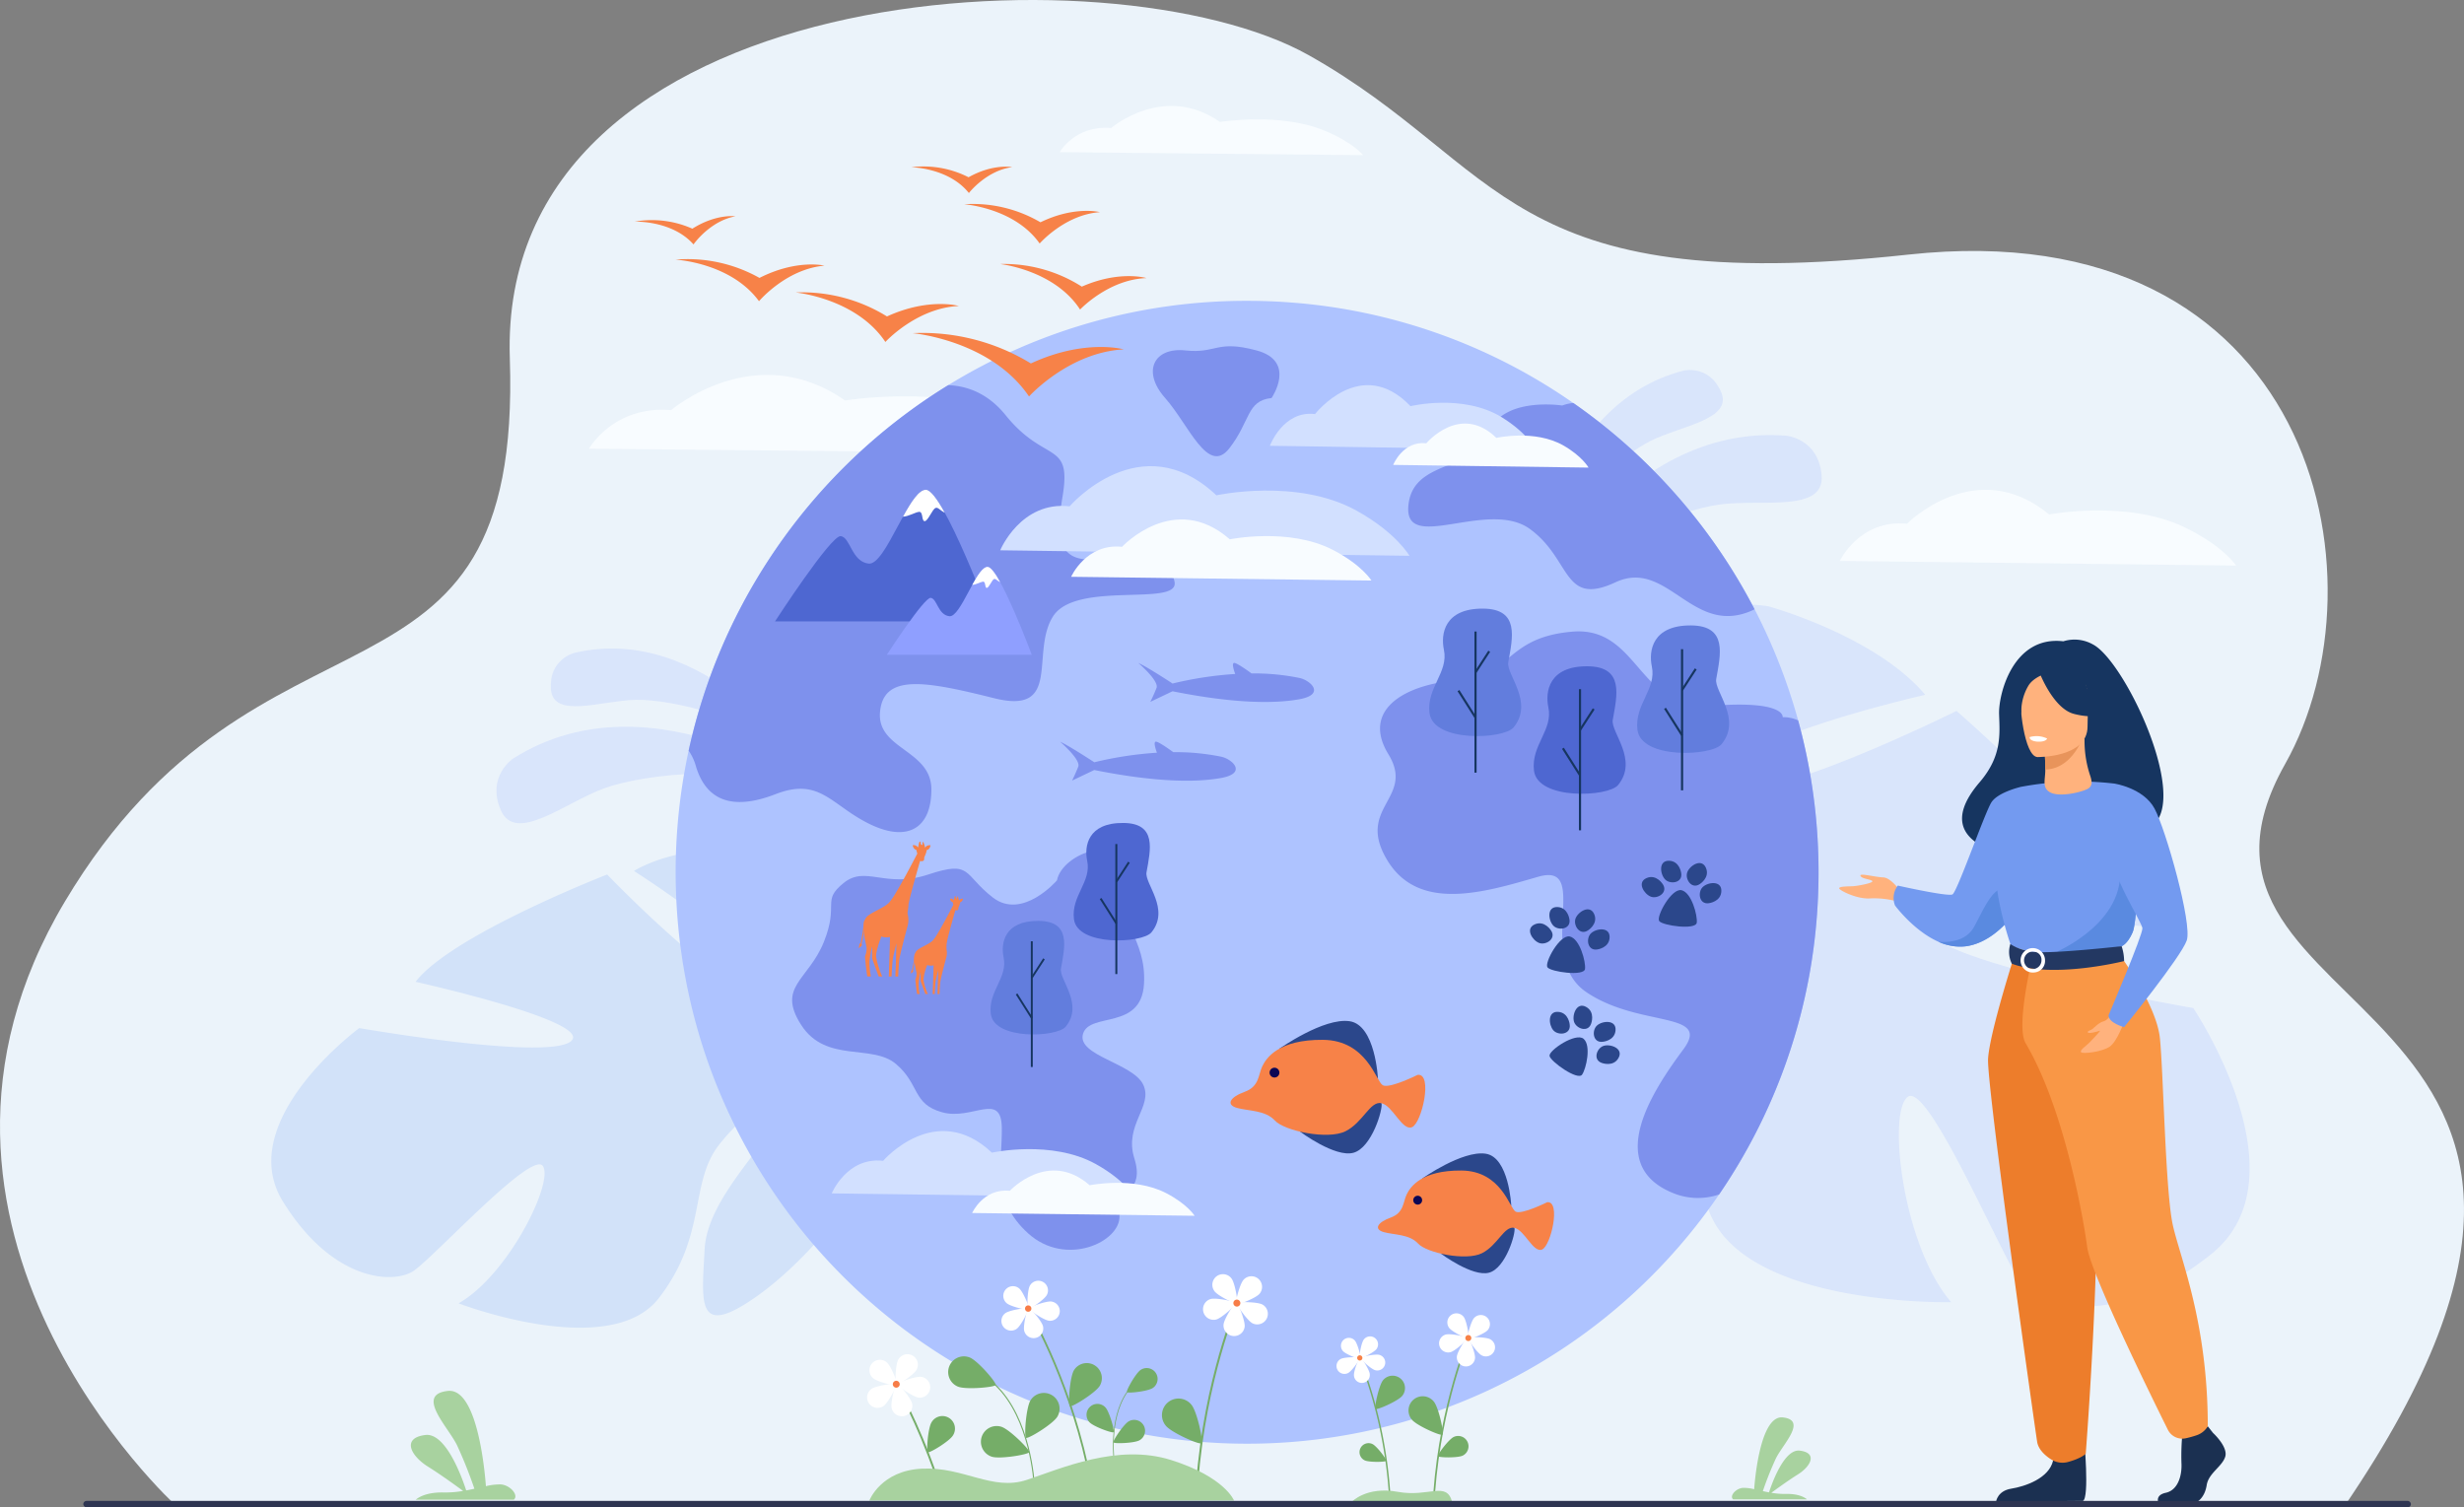 <svg xmlns="http://www.w3.org/2000/svg" width="764.737" height="467.806" viewBox="0 0 764.737 467.806">
  <rect x="0" y="0" width="764.737" height="467.806" fill="#808080" stroke="none"/>
  <g id="Grupo_31070" data-name="Grupo 31070" transform="translate(-189.991 -181.313)">
    <path id="Trazado_64990" data-name="Trazado 64990" d="M244.819,648.806s-95.256-86.258-34.655-187.743,141.993-50.449,138.055-168.569S535.4,164.226,596.241,198.476s60.471,75.5,186.061,61.852S931.884,360.451,899.211,418.435c-46.358,82.269,128.664,68.7,18.38,230.371Z" transform="translate(0 0)" fill="#ebf3fa"/>
    <path id="Trazado_64991" data-name="Trazado 64991" d="M588.157,1080.364s43.094,27.384,37.5,35.088-45.819-33.976-45.819-33.976-48.242,18.729-59.452,33.3c0,0,55.541,12.353,48.226,18.443s-65.707-4.079-65.707-4.079-39.135,28.866-23.686,53.829,34.263,25.59,40.4,21.627,36.757-37.558,40.261-32.663-10.571,33.764-26.147,42.635c0,0,46.96,18.068,62.175-1.65s9.25-35.808,18.874-47.822,20.3-17.381,18.079-8.954-22,25.5-22.774,41.748-2.888,28.017,16.289,14.432,45.254-45.776,37.969-63.91l-.911-2.268a9.345,9.345,0,0,1,.911,2.268c4.711-1.409,17.69,2.012,27.329,4.978,1.556.594,3.8,1.325,6.924,2.224h0c1.367.457,2.478.839,3.25,1.108,20.372,7.947,43.04,35.043,43.04,35.043l4.325-2.689c-18.359-32.1-52.62-37.977-52.62-37.977-25.281-6.677-39.534-20.821-39.534-20.821s12.143-49.269-26.543-57.17C630.515,1073.108,604.135,1071.062,588.157,1080.364Z" transform="translate(-201.417 -628.75)" fill="#d2e2f9"/>
    <path id="Trazado_64992" data-name="Trazado 64992" d="M1305.623,307.2s4.708-8.43,15.967-7.494c0,0,16.346-14.051,33.776-1.873,0,0,18.529-3.017,32.25,2.613,9.149,3.754,12.171,7.691,12.171,7.691Z" transform="translate(-786.733 -78.667)" fill="#f8fcff"/>
    <path id="Trazado_64993" data-name="Trazado 64993" d="M810.062,598.895s7.521-13.467,25.507-11.97c0,0,26.111-22.445,53.956-2.993,0,0,29.6-4.82,51.518,4.173,14.615,6,19.442,12.286,19.442,12.286Z" transform="translate(-437.268 -278.329)" fill="#f8fcff"/>
    <path id="Trazado_64994" data-name="Trazado 64994" d="M2126.854,719.029s6.15-12.981,20.857-11.539c0,0,21.351-21.636,44.119-2.885,0,0,24.2-4.646,42.126,4.023,11.951,5.78,15.9,11.843,15.9,11.843Z" transform="translate(-1365.857 -363.628)" fill="#f8fcff"/>
    <g id="Grupo_31030" data-name="Grupo 31030" transform="translate(664.156 296.152)">
      <path id="Trazado_64995" data-name="Trazado 64995" d="M1798.367,695s28.746-59.6,80.328-55.447c0,0,10,.958,10.874,12.4s-18.509,7.235-31.432,8.9S1813.268,674.634,1798.367,695Z" transform="translate(-1798.367 -619.152)" fill="#aec3ff" opacity="0.3"/>
      <path id="Trazado_64996" data-name="Trazado 64996" d="M1803.34,634.676s6.318-53.24,46.933-63.648c0,0,7.916-1.9,11.6,6.634s-12.274,10.421-21.735,15.1S1809.389,615.145,1803.34,634.676Z" transform="translate(-1801.874 -570.847)" fill="#aec3ff" opacity="0.3"/>
    </g>
    <g id="Grupo_31031" data-name="Grupo 31031" transform="translate(344.078 382.586)">
      <path id="Trazado_64997" data-name="Trazado 64997" d="M814.765,968.007s-53.156-39.413-96.9-11.756c0,0-8.411,5.5-3.865,16.032s19.751-2.2,31.967-6.728S792.105,956.9,814.765,968.007Z" transform="translate(-712.657 -922.124)" fill="#aec3ff" opacity="0.3"/>
      <path id="Trazado_64998" data-name="Trazado 64998" d="M848.2,899.956s-30.34-44.2-71.138-34.54c0,0-7.893,2-7.186,11.265s15.711,3.522,26.265,3.269S833.761,885.476,848.2,899.956Z" transform="translate(-752.972 -864.035)" fill="#aec3ff" opacity="0.3"/>
    </g>
    <path id="Trazado_64999" data-name="Trazado 64999" d="M1873.757,1019.32c29.853-23.842-5.5-76.417-5.5-76.417s-76.032-13.141-82.337-23.82,67.186-1.467,67.186-1.467c-7.371-22.792-58.326-66.927-58.326-66.927s-67.54,33.477-71.026,21.576,61.317-26.587,61.317-26.587c-15.523-18.419-48.758-27.482-48.758-27.482-50.883-7.279-57.536,58.481-57.536,58.481s-23.657,11.1-57.569,8.2h0a88.856,88.856,0,0,0-16.626-.8l2.5,5.772c1.75-.2,3.47-.327,5.154-.374a.035.035,0,0,1,.03,0h.073c1.062.009,2.576.028,4.428.066h.007s.005,0,.009,0c4.212.268,7.275.355,9.441.311l.019,0c13.113.591,30.514,2.088,35.673,5.882a12.152,12.152,0,0,1,2.108-2.382l-2.108,2.382c-16.861,19.047,1.034,69.972,18.606,95.048s20.123,9.718,26.28-10.557-10.622-49.886-9.667-61.2,11.7-.044,18.249,18.915-7.8,36.077,2.231,66.938,75.5,29.3,75.5,29.3c-15.217-17.714-19.851-59.3-13.415-63.766s29.291,50.175,35.078,57.726S1843.9,1043.163,1873.757,1019.32Z" transform="translate(-997.553 -448.726)" fill="#aec3ff" opacity="0.3"/>
    <path id="Trazado_65000" data-name="Trazado 65000" d="M1256.008,675.354a178.585,178.585,0,0,1-2.866,31.945,177.406,177.406,0,0,1-336.7,39.854,174.383,174.383,0,0,1-9.032-25.5,178.61,178.61,0,0,1-2.088-84.035c.026-.141.062-.274.088-.416a177.835,177.835,0,0,1,69.226-105.506q5.468-3.968,11.253-7.52A176.4,176.4,0,0,1,1078.657,498q6.768,0,13.4.5a176.155,176.155,0,0,1,87.839,31.22h.009a178.028,178.028,0,0,1,48.648,50.8q4.074,6.436,7.608,13.226a176.554,176.554,0,0,1,19.843,81.611Z" transform="translate(-501.606 -223.321)" fill="#aec3ff"/>
    <g id="Grupo_31032" data-name="Grupo 31032" transform="translate(403.717 288.777)">
      <path id="Trazado_65001" data-name="Trazado 65001" d="M1028.031,658.58c-7.077,11.209,2.955,30.672-18.277,25.364s-34.21-7.67-35.387,4.123,15.924,11.8,15.924,24.187-7.67,16.482-19.463,10.6-15.19-14.438-28.9-9.13-21.674,1.769-24.771-8.847a15.536,15.536,0,0,0-2.2-4.644c.026-.142.062-.274.088-.416a177.833,177.833,0,0,1,69.226-105.506q5.467-3.968,11.253-7.52c5.529.2,12.138,2.3,17.773,9.271,12.385,15.34,20.639,7.67,17.694,25.363s1.769,20.056,11.793,19.463,21.825-.593,23,7.077S1035.108,647.371,1028.031,658.58Z" transform="translate(-914.952 -574.715)" fill="#7e91ed"/>
      <path id="Trazado_65002" data-name="Trazado 65002" d="M1106.134,1085.653s-10.7,12.443-19.927,5.3-6.434-11.621-19.945-7.142-19.449-2.948-26.375,2.682-1.3,6.334-6.1,18.266-14.685,13.847-7.035,25.76,21.879,5.783,29.374,12.083,5.051,12.469,14.407,15.034,18.3-6.549,18.481,4.753-3.427,22.337,8.206,32.846,28.626,2.683,28.321-5.431,7.894-7.435,4.607-17.872,5.89-16.063,2.79-22.811-20.773-9.055-18.714-15.852,18.046-1.034,18.919-15.405-8.836-19.488-7.4-33.511S1107.77,1077.04,1106.134,1085.653Z" transform="translate(-991.816 -919.885)" fill="#7e91ed"/>
      <path id="Trazado_65003" data-name="Trazado 65003" d="M1777.133,920.773a178.584,178.584,0,0,1-2.866,31.945,176.387,176.387,0,0,1-27.991,68.04,20.245,20.245,0,0,1-14.181-.381c-22.117-8.847-5.75-32.733,3.1-44.676s-13.713-6.635-30.079-17.694,1.769-40.7-15.04-35.829-37.156,11.059-46.888-5.308,8.847-19.02.443-32.733,4.866-21.674,21.675-23,14.6-13.27,35.387-15.04,20.348,24.771,43.349,23S1766,872.638,1766,872.638a10.718,10.718,0,0,1,4.8,1.009A177.668,177.668,0,0,1,1777.133,920.773Z" transform="translate(-1426.449 -757.517)" fill="#7e91ed"/>
      <path id="Trazado_65004" data-name="Trazado 65004" d="M1780.008,669.618c-19.127,9.307-26.806-16-43.155-8.4-16.481,7.67-13.6-7.077-26.566-16.517s-38.926,7.67-37.749-7.078,20.639-10.616,24.771-22.409,23-8.847,23-8.847a12.766,12.766,0,0,1,3.432-.779s0-.009.009,0a178.03,178.03,0,0,1,48.648,50.8Q1776.474,662.828,1780.008,669.618Z" transform="translate(-1449.167 -587.973)" fill="#7e91ed"/>
      <path id="Trazado_65005" data-name="Trazado 65005" d="M1440.508,561.9s7.906-11.408-4.651-14.773-12.325,1.04-22.093,0-13.6,6.518-6.279,14.773,13.255,24.1,19.883,15.654S1432.718,562.71,1440.508,561.9Z" transform="translate(-1259.591 -545.833)" fill="#7e91ed"/>
    </g>
    <g id="Grupo_31033" data-name="Grupo 31033" transform="translate(472.59 459.424)">
      <path id="Trazado_65006" data-name="Trazado 65006" d="M1150.679,1187.344a26.659,26.659,0,0,1-.807,4.855h.255a19.21,19.21,0,0,0,.664-3.866C1150.772,1187.391,1150.679,1187.344,1150.679,1187.344Z" transform="translate(-1149.489 -1168.867)" fill="#f78248"/>
      <path id="Trazado_65007" data-name="Trazado 65007" d="M1148.572,1203.527a1,1,0,0,0,.2-.664c-.013-.422.447-.549.588-.179S1148.827,1203.476,1148.572,1203.527Z" transform="translate(-1148.572 -1179.531)" fill="#f78248"/>
      <path id="Trazado_65008" data-name="Trazado 65008" d="M1167.6,1125.485c-1.039-.051-1.209.613-1.209.613h0s-.285-1.294-.515-1.333.051.669-.192.666-.319-.245-.319-.564-.256-.216-.345.051a8.479,8.479,0,0,0-.184.935,1.518,1.518,0,0,0-.09.124,1.136,1.136,0,0,0-1.157-.493,1.305,1.305,0,0,0,.889,1.133.726.726,0,0,0-.012.23,3.62,3.62,0,0,0,.153.526h0l-.172.335-.289.557-.078.148c-.2.386-.438.837-.7,1.329-.027.051-.054.1-.081.153-.146.275-.3.563-.457.859-.133.248-.269.5-.408.758l-.163.3h0q-.221.406-.447.818-.188.342-.377.684l-.034.062c-.274.493-.548.979-.816,1.447l-.084.147c-.265.46-.523.9-.769,1.3a14.128,14.128,0,0,1-1.512,2.187c-1.465,1.465-4.905,2.384-5.348,3.713h0a1.722,1.722,0,0,0-.369.969s0,.008,0,.025c-.011.088-.019.179-.025.273a.044.044,0,0,1,0,.008,9.423,9.423,0,0,0,.076,1.639h0c.18,1.518.585,3.1.627,3.523a4.94,4.94,0,0,1-.362,1.941,45.373,45.373,0,0,0,.531,4.523h.8a16.686,16.686,0,0,1-.323-3.33,22.479,22.479,0,0,1,.612-3.493h0c0,.823,0,1.535-.007,1.663-.025.332,0,.919,0,1.073,0,.118,1.018,2.849,1.483,4.088h.787a18.47,18.47,0,0,1-1.375-4.421,15.585,15.585,0,0,1,1.169-4.594h0a2.816,2.816,0,0,0,.88.188q.125.008.253.008a5.132,5.132,0,0,0,.843-.076h0l-.009.275-.275,8.62h.625c.041-.974.135-2.889.283-3.927.083-.575.43-2.013.816-3.524l-.239,7.451h.625c.041-.974.135-2.889.283-3.927.173-1.2,1.382-5.766,1.759-7.175l.02-.073.066-.246.016-.058.011-.04h0a4.36,4.36,0,0,0,.13-.762,4.964,4.964,0,0,0-.1-1.575,9.387,9.387,0,0,1,.136-2.249,2.964,2.964,0,0,1,.057-.4c.07-.365.2-.914.367-1.575.083-.328.175-.685.274-1.06.066-.25.135-.509.207-.773.091-.339.186-.688.283-1.041.127-.464.257-.933.386-1.4.052-.185.1-.368.154-.549l.141-.5h0c.012-.04.023-.081.034-.121.105-.373.207-.733.3-1.073h0c.024-.084.047-.167.071-.249h0c.082-.288.159-.559.23-.807.023-.079.044-.156.066-.23l.048-.166a.8.8,0,0,0,.512.045c.562-.085.375-.7.426-.834s.637-1.358.494-1.618h0A1.3,1.3,0,0,0,1167.6,1125.485Z" transform="translate(-1151.327 -1124.67)" fill="#f78248"/>
    </g>
    <g id="Grupo_31034" data-name="Grupo 31034" transform="translate(456.389 442.503)">
      <path id="Trazado_65009" data-name="Trazado 65009" d="M1096.519,1153.568a36.722,36.722,0,0,1-1.111,6.686h.352a26.435,26.435,0,0,0,.915-5.323C1096.647,1153.633,1096.519,1153.568,1096.519,1153.568Z" transform="translate(-1094.88 -1128.128)" fill="#f78248"/>
      <path id="Trazado_65010" data-name="Trazado 65010" d="M1093.618,1175.852a1.375,1.375,0,0,0,.281-.914c-.018-.581.616-.756.809-.246S1093.97,1175.781,1093.618,1175.852Z" transform="translate(-1093.618 -1142.812)" fill="#f78248"/>
      <path id="Trazado_65011" data-name="Trazado 65011" d="M1119.82,1068.4c-1.431-.07-1.665.844-1.665.844h0s-.393-1.782-.709-1.835.07.92-.264.917-.44-.337-.44-.777-.352-.3-.475.07a11.654,11.654,0,0,0-.254,1.287,2.036,2.036,0,0,0-.124.171,1.561,1.561,0,0,0-1.592-.679,1.8,1.8,0,0,0,1.224,1.559,1.007,1.007,0,0,0-.016.317,5.022,5.022,0,0,0,.21.725h0c-.067.13-.146.285-.238.461l-.4.766c-.035.067-.07.134-.107.2-.277.532-.6,1.153-.962,1.83l-.112.211c-.2.379-.411.775-.629,1.182q-.275.512-.562,1.044c-.074.138-.149.277-.224.417h0q-.3.56-.615,1.127-.259.471-.519.941l-.047.085c-.377.678-.754,1.349-1.124,1.992l-.116.2c-.365.633-.72,1.238-1.058,1.794a19.452,19.452,0,0,1-2.083,3.011c-2.016,2.016-6.754,3.283-7.363,5.112h0a2.369,2.369,0,0,0-.507,1.334s0,.012,0,.035c-.015.122-.026.246-.035.376a.031.031,0,0,1,0,.011,13.065,13.065,0,0,0,.1,2.256h0c.248,2.09.805,4.27.863,4.851a6.8,6.8,0,0,1-.5,2.673,62.444,62.444,0,0,0,.731,6.227h1.1a23,23,0,0,1-.445-4.586,30.808,30.808,0,0,1,.843-4.809v0c0,1.134,0,2.113-.01,2.291-.035.458,0,1.266,0,1.477,0,.163,1.4,3.922,2.042,5.63h1.083a25.413,25.413,0,0,1-1.893-6.087c-.094-1.452.913-4.449,1.61-6.326h0a3.882,3.882,0,0,0,1.211.259c.115.007.231.01.348.01a7.1,7.1,0,0,0,1.16-.1h0l-.012.378-.38,11.869h.861c.056-1.342.186-3.978.39-5.407.114-.792.592-2.771,1.123-4.853l-.329,10.26h.861c.056-1.342.186-3.978.39-5.407.238-1.658,1.9-7.939,2.422-9.879l.027-.1c.038-.142.069-.259.091-.339l.022-.081.015-.055h0a6.007,6.007,0,0,0,.179-1.05,6.857,6.857,0,0,0-.14-2.169c-.235-.844.141-1.642.187-3.1a4.108,4.108,0,0,1,.078-.545c.1-.5.275-1.259.506-2.169.114-.452.241-.943.377-1.459.091-.344.187-.7.284-1.065.126-.467.257-.948.39-1.433.175-.639.354-1.285.532-1.923q.107-.381.212-.756l.2-.692h0l.047-.167c.145-.514.286-1.01.419-1.477h0c.033-.116.065-.231.1-.343h0c.112-.4.219-.769.317-1.111.031-.109.061-.214.091-.316l.066-.229a1.1,1.1,0,0,0,.7.063c.774-.117.516-.962.586-1.149s.876-1.871.68-2.228h0C1119.7,1069.734,1119.82,1068.4,1119.82,1068.4Z" transform="translate(-1097.412 -1067.275)" fill="#f78248"/>
    </g>
    <path id="Trazado_65012" data-name="Trazado 65012" d="M1073.279,737.758s-15.153-40.688-20.511-40.848-12.5,23.577-17.815,22.918-5.63-8.172-8.642-8.529-20.387,26.455-20.387,26.455l67.355,0Z" transform="translate(-575.388 -363.593)" fill="#4e67d1"/>
    <path id="Trazado_65013" data-name="Trazado 65013" d="M1145.531,703.756c1.419-.172.736,2.879,1.787,2.884s2.367-3.753,3.395-4.1c.786-.269,1.2.64,2.848,1.478-2.323-4.2-4.422-7.074-5.838-7.116-2.17-.065-4.631,3.791-7.146,8.357,1.9-.134,3.75-1.353,4.954-1.5Z" transform="translate(-670.344 -363.584)" fill="#fff"/>
    <path id="Trazado_65014" data-name="Trazado 65014" d="M1168.611,805.4s-10.121-27.176-13.7-27.282-8.346,15.747-11.9,15.307-3.76-5.458-5.772-5.7-13.616,17.669-13.616,17.669l44.986,0Z" transform="translate(-658.389 -420.861)" fill="#8f9fff"/>
    <path id="Trazado_65015" data-name="Trazado 65015" d="M1216.868,782.691c.948-.115.491,1.923,1.194,1.926s1.581-2.507,2.267-2.741c.525-.18.8.427,1.9.987-1.551-2.807-2.953-4.724-3.9-4.753-1.449-.043-3.093,2.532-4.773,5.582,1.268-.09,2.505-.9,3.309-1Z" transform="translate(-721.81 -420.855)" fill="#fff"/>
    <path id="Trazado_65016" data-name="Trazado 65016" d="M1388.358,879.2c2.892,1.306,10.629,6.393,10.629,6.393a112.989,112.989,0,0,1,19.442-2.964c-.423-1.158-1.147-3.43-.308-3.43.8,0,3.746,2.065,5.387,3.261a70.624,70.624,0,0,1,14.88,1.407c3.39.717,8.23,5.126-.106,6.615-7.313,1.307-19.568,1.472-39.3-2.487h0l-6.894,3.284s1.085-2.157,1.925-4.333S1388.358,879.2,1388.358,879.2Z" transform="translate(-845.076 -492.14)" fill="#7e91ed"/>
    <path id="Trazado_65017" data-name="Trazado 65017" d="M1305.944,962.1c2.892,1.305,10.629,6.393,10.629,6.393a113.047,113.047,0,0,1,19.442-2.964c-.423-1.157-1.146-3.429-.308-3.429.8,0,3.747,2.065,5.387,3.261a70.62,70.62,0,0,1,14.88,1.407c3.391.717,8.23,5.126-.105,6.616-7.314,1.307-19.568,1.472-39.295-2.487h0l-6.894,3.284s1.085-2.157,1.925-4.333S1305.944,962.1,1305.944,962.1Z" transform="translate(-786.959 -550.603)" fill="#7e91ed"/>
    <path id="Trazado_65018" data-name="Trazado 65018" d="M1829.134,899.37c1.34-7.565,3.607-16.549-7.814-16.634-12.057-.09-13.187,7.937-12.169,12.727,1.507,7.085-5.416,11.777-4.466,19.648,1.117,9.244,23.079,8.215,26.124,4.465C1837.172,911.741,1828.457,903.191,1829.134,899.37Z" transform="translate(-1138.603 -494.636)" fill="#4e67d1"/>
    <g id="Grupo_31035" data-name="Grupo 31035" transform="translate(680.032 395.203)">
      <rect id="Rectángulo_6218" data-name="Rectángulo 6218" width="0.67" height="43.804" fill="#163560"/>
    </g>
    <g id="Grupo_31036" data-name="Grupo 31036" transform="translate(674.786 413.375)">
      <rect id="Rectángulo_6219" data-name="Rectángulo 6219" width="0.67" height="9.908" transform="matrix(0.845, -0.535, 0.535, 0.845, 0, 0.358)" fill="#163560"/>
    </g>
    <g id="Grupo_31037" data-name="Grupo 31037" transform="translate(680.086 401.147)">
      <rect id="Rectángulo_6220" data-name="Rectángulo 6220" width="7.81" height="0.67" transform="translate(0 6.554) rotate(-57.056)" fill="#163560"/>
    </g>
    <path id="Trazado_65019" data-name="Trazado 65019" d="M1342.906,1063c1.234-6.97,3.323-15.247-7.2-15.325-11.108-.083-12.15,7.312-11.211,11.725,1.389,6.527-4.99,10.85-4.114,18.1,1.028,8.517,21.262,7.569,24.068,4.115C1350.311,1074.4,1342.282,1066.522,1342.906,1063Z" transform="translate(-797.081 -610.95)" fill="#4e67d1"/>
    <g id="Grupo_31038" data-name="Grupo 31038" transform="translate(536.152 443.27)">
      <rect id="Rectángulo_6221" data-name="Rectángulo 6221" width="0.617" height="40.357" transform="translate(0)" fill="#163560"/>
    </g>
    <g id="Grupo_31039" data-name="Grupo 31039" transform="translate(531.319 460.012)">
      <rect id="Rectángulo_6222" data-name="Rectángulo 6222" width="0.617" height="9.128" transform="matrix(0.845, -0.535, 0.535, 0.845, 0, 0.33)" fill="#163560"/>
    </g>
    <g id="Grupo_31040" data-name="Grupo 31040" transform="translate(536.201 448.747)">
      <rect id="Rectángulo_6223" data-name="Rectángulo 6223" width="7.196" height="0.617" transform="translate(0 6.038) rotate(-57.052)" fill="#163560"/>
    </g>
    <path id="Trazado_65020" data-name="Trazado 65020" d="M1254.644,1165.6c1.193-6.739,3.213-14.741-6.961-14.817-10.74-.08-11.747,7.07-10.839,11.336,1.343,6.311-4.824,10.49-3.978,17.5.994,8.234,20.557,7.318,23.269,3.978C1261.8,1176.621,1254.041,1169,1254.644,1165.6Z" transform="translate(-735.369 -683.661)" fill="#627ddd"/>
    <g id="Grupo_31041" data-name="Grupo 31041" transform="translate(509.923 473.45)">
      <rect id="Rectángulo_6224" data-name="Rectángulo 6224" width="0.597" height="39.018" fill="#163560"/>
    </g>
    <g id="Grupo_31042" data-name="Grupo 31042" transform="translate(505.251 489.636)">
      <rect id="Rectángulo_6225" data-name="Rectángulo 6225" width="0.596" height="8.826" transform="translate(0 0.319) rotate(-32.324)" fill="#163560"/>
    </g>
    <g id="Grupo_31043" data-name="Grupo 31043" transform="translate(509.971 478.745)">
      <rect id="Rectángulo_6226" data-name="Rectángulo 6226" width="6.957" height="0.597" transform="translate(0 5.838) rotate(-57.054)" fill="#163560"/>
    </g>
    <path id="Trazado_65021" data-name="Trazado 65021" d="M1938.054,856.358c1.34-7.566,3.607-16.549-7.815-16.634-12.057-.09-13.187,7.937-12.168,12.727,1.507,7.085-5.416,11.777-4.466,19.648,1.117,9.244,23.079,8.215,26.124,4.466C1946.092,868.729,1937.377,860.179,1938.054,856.358Z" transform="translate(-1215.412 -464.304)" fill="#627ddd"/>
    <g id="Grupo_31044" data-name="Grupo 31044" transform="translate(711.709 382.797)">
      <rect id="Rectángulo_6227" data-name="Rectángulo 6227" width="0.67" height="43.804" fill="#163560"/>
    </g>
    <g id="Grupo_31045" data-name="Grupo 31045" transform="translate(706.463 400.968)">
      <rect id="Rectángulo_6228" data-name="Rectángulo 6228" width="0.67" height="9.908" transform="matrix(0.845, -0.535, 0.535, 0.845, 0, 0.358)" fill="#163560"/>
    </g>
    <g id="Grupo_31046" data-name="Grupo 31046" transform="translate(711.763 388.741)">
      <rect id="Rectángulo_6229" data-name="Rectángulo 6229" width="7.81" height="0.67" transform="translate(0 6.554) rotate(-57.054)" fill="#163560"/>
    </g>
    <path id="Trazado_65022" data-name="Trazado 65022" d="M1719.148,838.675c1.34-7.565,3.607-16.549-7.815-16.634-12.057-.09-13.187,7.937-12.169,12.727,1.507,7.085-5.416,11.777-4.465,19.649,1.116,9.244,23.078,8.215,26.123,4.465C1727.185,851.046,1718.471,842.5,1719.148,838.675Z" transform="translate(-1061.042 -451.835)" fill="#627ddd"/>
    <g id="Grupo_31047" data-name="Grupo 31047" transform="translate(647.607 377.31)">
      <rect id="Rectángulo_6230" data-name="Rectángulo 6230" width="0.67" height="43.804" fill="#163560"/>
    </g>
    <g id="Grupo_31048" data-name="Grupo 31048" transform="translate(642.361 395.481)">
      <rect id="Rectángulo_6231" data-name="Rectángulo 6231" width="0.67" height="9.908" transform="matrix(0.845, -0.535, 0.535, 0.845, 0, 0.358)" fill="#163560"/>
    </g>
    <g id="Grupo_31049" data-name="Grupo 31049" transform="translate(647.661 383.254)">
      <rect id="Rectángulo_6232" data-name="Rectángulo 6232" width="7.81" height="0.67" transform="matrix(0.544, -0.839, 0.839, 0.544, 0, 6.554)" fill="#163560"/>
    </g>
    <g id="Grupo_31050" data-name="Grupo 31050" transform="translate(670.904 493.447)">
      <path id="Trazado_65023" data-name="Trazado 65023" d="M1831.37,1284.953c1.266-1.844,2.886-8.991.479-11.1s-10.834,3.553-10.589,5.273S1830.02,1286.918,1831.37,1284.953Z" transform="translate(-1821.255 -1263.564)" fill="#2b478b"/>
      <path id="Trazado_65024" data-name="Trazado 65024" d="M1827.792,1250.563s-.266-3.8-3.6-4.032-2.965,4.074-1.47,5.745S1828.128,1253.625,1827.792,1250.563Z" transform="translate(-1821.513 -1244.622)" fill="#2b478b"/>
      <path id="Trazado_65025" data-name="Trazado 65025" d="M1852.009,1245.623s1.359-3.556-1.566-5.174-4.407,2.445-3.754,4.59S1851.023,1248.543,1852.009,1245.623Z" transform="translate(-1839.083 -1240.078)" fill="#2b478b"/>
      <path id="Trazado_65026" data-name="Trazado 65026" d="M1870.59,1263.321s3.8-.25,4.047-3.583-4.061-2.983-5.738-1.494S1867.525,1263.644,1870.59,1263.321Z" transform="translate(-1854.139 -1252.121)" fill="#2b478b"/>
    </g>
    <path id="Trazado_65027" data-name="Trazado 65027" d="M1872.38,1287.254s3.558,1.354,5.172-1.574-2.451-4.4-4.6-3.748S1869.459,1286.272,1872.38,1287.254Z" transform="translate(-1185.221 -776.037)" fill="#2b478b"/>
    <g id="Grupo_31051" data-name="Grupo 31051" transform="translate(664.848 462.819)">
      <path id="Trazado_65028" data-name="Trazado 65028" d="M1830.42,1177.17c.271-2.22-1.593-9.308-4.7-10.07s-7.967,8.156-6.955,9.568S1830.131,1179.536,1830.42,1177.17Z" transform="translate(-1813.344 -1157.953)" fill="#2b478b"/>
      <path id="Trazado_65029" data-name="Trazado 65029" d="M1807.252,1155.562s-1.99-3.245-5.056-1.912-.748,4.984,1.351,5.774S1808.966,1158.123,1807.252,1155.562Z" transform="translate(-1800.715 -1148.274)" fill="#2b478b"/>
      <path id="Trazado_65030" data-name="Trazado 65030" d="M1827.354,1140.052s-.437-3.781-3.78-3.865-2.778,4.2-1.208,5.805S1827.829,1143.1,1827.354,1140.052Z" transform="translate(-1815.105 -1136.186)" fill="#2b478b"/>
      <path id="Trazado_65031" data-name="Trazado 65031" d="M1852.116,1145.149s3.254-1.976,1.934-5.048-4.98-.769-5.78,1.326S1849.548,1146.852,1852.116,1145.149Z" transform="translate(-1834.128 -1137.896)" fill="#2b478b"/>
    </g>
    <path id="Trazado_65032" data-name="Trazado 65032" d="M1864.649,1165.939s3.781-.443,3.86-3.785-4.208-2.773-5.807-1.2S1861.605,1166.418,1864.649,1165.939Z" transform="translate(-1178.952 -689.951)" fill="#2b478b"/>
    <g id="Grupo_31052" data-name="Grupo 31052" transform="translate(699.53 448.458)">
      <path id="Trazado_65033" data-name="Trazado 65033" d="M1948.06,1128.458c.271-2.22-1.593-9.308-4.7-10.07s-7.967,8.156-6.955,9.568S1947.771,1130.824,1948.06,1128.458Z" transform="translate(-1930.985 -1109.242)" fill="#2b478b"/>
      <path id="Trazado_65034" data-name="Trazado 65034" d="M1924.893,1106.85s-1.99-3.245-5.056-1.912-.748,4.983,1.35,5.774S1926.607,1109.411,1924.893,1106.85Z" transform="translate(-1918.356 -1099.563)" fill="#2b478b"/>
      <path id="Trazado_65035" data-name="Trazado 65035" d="M1944.995,1091.34s-.437-3.781-3.779-3.865-2.779,4.2-1.209,5.805S1945.47,1094.385,1944.995,1091.34Z" transform="translate(-1932.746 -1087.474)" fill="#2b478b"/>
      <path id="Trazado_65036" data-name="Trazado 65036" d="M1969.757,1096.437s3.253-1.976,1.934-5.048-4.98-.769-5.78,1.325S1967.189,1098.14,1969.757,1096.437Z" transform="translate(-1951.769 -1089.184)" fill="#2b478b"/>
    </g>
    <path id="Trazado_65037" data-name="Trazado 65037" d="M1982.29,1117.227s3.781-.443,3.86-3.785-4.208-2.773-5.807-1.2S1979.246,1117.707,1982.29,1117.227Z" transform="translate(-1261.911 -655.6)" fill="#2b478b"/>
    <path id="Trazado_65038" data-name="Trazado 65038" d="M1536.958,1264.674c.123-.068,13.747-9.68,21.772-8.506s8.794,17.829,8.794,17.829Z" transform="translate(-949.868 -757.907)" fill="#2b478b"/>
    <path id="Trazado_65039" data-name="Trazado 65039" d="M1558.673,1349.72s10.82,8.092,16.544,6.551,9.271-13.675,8.709-15.387-10.03,0-10.03,0Z" transform="translate(-965.181 -817.181)" fill="#2b478b"/>
    <path id="Trazado_65040" data-name="Trazado 65040" d="M1543.549,1286.848s-8.807,4.4-10.862,3.229-4.892-13.993-18.592-14.091-17.515,5.577-18.788,8.219-.881,6.262-5.48,7.926-5.871,4.012-2.348,4.991,8.806.685,11.742,3.914,16.439,6.067,21.918,3.327,7.633-9.491,11.155-8.709,6.458,8.709,9.491,7.437S1548.344,1286.358,1543.549,1286.848Z" transform="translate(-913.551 -771.952)" fill="#f78248"/>
    <path id="Trazado_65041" data-name="Trazado 65041" d="M1527.01,1307.942a1.522,1.522,0,1,1,2.153,0A1.522,1.522,0,0,1,1527.01,1307.942Z" transform="translate(-942.538 -792.656)" fill="#0b0755"/>
    <path id="Trazado_65042" data-name="Trazado 65042" d="M1687.215,1403.343c.111-.061,12.433-8.755,19.69-7.693s7.954,16.125,7.954,16.125Z" transform="translate(-1055.827 -856.275)" fill="#2b478b"/>
    <path id="Trazado_65043" data-name="Trazado 65043" d="M1706.854,1480.259s9.785,7.319,14.962,5.925,8.385-12.368,7.876-13.916-9.071,0-9.071,0Z" transform="translate(-1069.677 -909.883)" fill="#2b478b"/>
    <path id="Trazado_65044" data-name="Trazado 65044" d="M1693.175,1423.4s-7.965,3.982-9.824,2.92-4.424-12.655-16.815-12.744-15.841,5.044-16.991,7.434-.8,5.664-4.956,7.168-5.31,3.629-2.124,4.514,7.965.619,10.62,3.54,14.868,5.487,19.824,3.009,6.9-8.584,10.089-7.876,5.841,7.876,8.584,6.726S1697.512,1422.954,1693.175,1423.4Z" transform="translate(-1022.982 -868.977)" fill="#f78248"/>
    <path id="Trazado_65045" data-name="Trazado 65045" d="M1678.218,1442.476a1.377,1.377,0,1,1,1.947,0A1.376,1.376,0,0,1,1678.218,1442.476Z" transform="translate(-1049.198 -887.702)" fill="#0b0755"/>
    <path id="Trazado_65046" data-name="Trazado 65046" d="M1242.975,698.182s6.351-15.357,21.538-13.651c0,0,22.049-25.6,45.561-3.413,0,0,24.993-5.5,43.5,4.759,12.341,6.838,16.417,14.01,16.417,14.01Z" transform="translate(-742.554 -346.079)" fill="#d2e0ff"/>
    <path id="Trazado_65047" data-name="Trazado 65047" d="M1317.619,745.962s4.661-10.47,15.806-9.307c0,0,16.181-17.45,33.436-2.326,0,0,18.341-3.747,31.925,3.244,9.056,4.662,12.048,9.552,12.048,9.552Z" transform="translate(-795.192 -385.633)" fill="#f8fcff"/>
    <path id="Trazado_65048" data-name="Trazado 65048" d="M1065.6,1391.376s4.7-11.376,15.955-10.112c0,0,16.333-18.961,33.751-2.528,0,0,18.515-4.072,32.226,3.525,9.142,5.065,12.161,10.379,12.161,10.379Z" transform="translate(-617.469 -839.685)" fill="#d2e0ff"/>
    <path id="Trazado_65049" data-name="Trazado 65049" d="M1213.418,1426.77s3.452-7.756,11.708-6.894c0,0,11.986-12.927,24.768-1.723,0,0,13.587-2.776,23.649,2.4,6.709,3.453,8.925,7.076,8.925,7.076Z" transform="translate(-721.711 -868.986)" fill="#f8fcff"/>
    <path id="Trazado_65050" data-name="Trazado 65050" d="M1526.86,605.607s4.132-11.069,14.011-9.839c0,0,14.343-18.448,29.639-2.46,0,0,16.259-3.962,28.3,3.43,8.028,4.928,10.68,10.1,10.68,10.1Z" transform="translate(-942.747 -285.938)" fill="#d2e0ff"/>
    <path id="Trazado_65051" data-name="Trazado 65051" d="M1656.673,640.046s3.032-7.546,10.282-6.708c0,0,10.526-12.578,21.75-1.677,0,0,11.932-2.7,20.768,2.338,5.892,3.36,7.838,6.885,7.838,6.885Z" transform="translate(-1034.29 -314.446)" fill="#f8fcff"/>
    <g id="Grupo_31055" data-name="Grupo 31055" transform="translate(760.813 379.827)">
      <path id="Trazado_65052" data-name="Trazado 65052" d="M2296.2,856.174a11.62,11.62,0,0,0-9.187-.983c-15.605-1.833-20.158,16.367-19.946,22.629s.926,12.988-6.043,21.123c-20.131,23.5,22.029,24.536,22.029,24.536.357-18.775,22.863-11.924,21.876-10.022C2333.782,920.38,2307.8,862.191,2296.2,856.174Z" transform="translate(-2217.445 -854.675)" fill="#163560"/>
      <path id="Trazado_65053" data-name="Trazado 65053" d="M2145.785,1108.059s-3.251-4.949-5.871-5.046-7.472-1.456-7.084-.485,3.4,1.068,3.688,1.65-4.464,1.456-5.823,1.553-4.562,0-4.464.679,5.772,3.494,9.776,3.105a27.166,27.166,0,0,1,8.954,1.165Z" transform="translate(-2126.229 -1029.213)" fill="#ffb27d"/>
      <path id="Trazado_65054" data-name="Trazado 65054" d="M2224.884,1043.1a41.1,41.1,0,0,1-4.2,6.348c-3.261,4.084-8.289,8.8-14.6,9.734a15.67,15.67,0,0,1-8.675-1.408l-.01,0c-7.667-3.4-13.433-11.231-13.433-11.231a6.3,6.3,0,0,1,.86-6.185s15.482,3.483,16.957,2.745,10.076-25.517,12.123-28.63,9.029-4.731,9.029-4.731Z" transform="translate(-2166.636 -964.021)" fill="#739af0"/>
      <path id="Trazado_65055" data-name="Trazado 65055" d="M2253.886,1124.8c-3.261,4.084-8.289,8.8-14.6,9.734a15.67,15.67,0,0,1-8.675-1.408c.3.04,7.958.986,11.01-4.475,3.114-5.571,6.48-14.418,11.105-11.469C2254.72,1118.455,2254.631,1121.618,2253.886,1124.8Z" transform="translate(-2199.836 -1039.379)" fill="#5a8ae0"/>
      <path id="Trazado_65056" data-name="Trazado 65056" d="M2478.8,1684.9s4.724,4.311,3.8,7.375-5.185,5.105-5.761,8.849-2.881,5.786-4.955,5.786h-9.888s-1.526-2.635,2.161-3.429,5.077-5.194,4.847-9.279a71.9,71.9,0,0,1,.345-9.53l7.836-1.816Z" transform="translate(-2362.786 -1438.699)" fill="#1b3051"/>
      <path id="Trazado_65057" data-name="Trazado 65057" d="M2318.713,1695.991s1.7,18.264-.375,19.286l-26.962.221s.418-3.339,4.682-4.02,11.753-3.177,13.021-8.736S2318.713,1695.991,2318.713,1695.991Z" transform="translate(-2242.69 -1447.963)" fill="#1b3051"/>
      <path id="Trazado_65058" data-name="Trazado 65058" d="M2335.024,1026.8s-.059,7.387-.455,14.079c-.263,4.436-.671,8.567-1.307,10.037-1.6,3.686-3.4,4.286-3.4,4.286l-13.937,3.416-4.9,1.2-15.453-4.616s-7.038-19.645-4.212-30.7a85,85,0,0,1,7.144-18.739,96.258,96.258,0,0,1,29.028-1.047Z" transform="translate(-2242.207 -960.049)" fill="#739af0"/>
      <path id="Trazado_65059" data-name="Trazado 65059" d="M2380.453,1103.356c-.263,4.436-.671,8.567-1.307,10.037-1.6,3.686-3.4,4.286-3.4,4.286l-13.936,3.416-6.053-1.779s21.607-9.238,19.368-26.623Z" transform="translate(-2288.09 -1022.522)" fill="#5a8ae0"/>
      <path id="Trazado_65060" data-name="Trazado 65060" d="M2291.075,1187.56s-7.652,23.82-8.144,31.93,14.629,115.207,15.237,118.944c.574,3.523,4.948,5.768,4.948,5.768a6.618,6.618,0,0,0,4.883.376c3.983-1.125,5.243-2.472,5.243-2.472s5.956-76.381,2.27-103.666a432.183,432.183,0,0,1-3.729-50.88Z" transform="translate(-2236.726 -1089.422)" fill="#ed7d2b"/>
      <path id="Trazado_65061" data-name="Trazado 65061" d="M2349.033,1185.151s11.673,15.663,12.761,26.25,1.707,47.778,4.026,58.1,10.837,30.185,10.837,62.378a6.422,6.422,0,0,1-3.619,2.828,29.838,29.838,0,0,1-3.183.88,5,5,0,0,1-5.6-2.657c-5.759-11.6-24.1-48.993-25.044-56.756-.666-5.494-6.458-41.853-19.093-63.189-3.033-5.122,1.862-25.491,1.862-25.491Z" transform="translate(-2262.26 -1087.723)" fill="#f99746"/>
      <path id="Trazado_65062" data-name="Trazado 65062" d="M2305.4,1175.088s3.072,2.43,9.175,2.553c7.29.146,25.354-1.859,25.354-1.859a14.945,14.945,0,0,1,.77,4.611s-22.062,5.565-34.844.812A8.077,8.077,0,0,1,2305.4,1175.088Z" transform="translate(-2252.272 -1080.627)" fill="#233862"/>
      <g id="Grupo_31053" data-name="Grupo 31053" transform="translate(57.227 95.766)">
        <path id="Trazado_65063" data-name="Trazado 65063" d="M2323.671,1187.046a3.794,3.794,0,1,1,3.326-3.765A3.57,3.57,0,0,1,2323.671,1187.046Zm0-6.427a2.705,2.705,0,1,0,2.224,2.662A2.475,2.475,0,0,0,2323.671,1180.618Z" transform="translate(-2320.344 -1179.516)" fill="#fff"/>
      </g>
      <path id="Trazado_65064" data-name="Trazado 65064" d="M2390.769,1244.4s-1.323,3.083-3,3.538-2.938,1.983-3.546,2.432-1.7.578-1.4,1.057,3.323-.382,3.73-.535-2.421,2.844-3.346,3.773-3,2.258-2.5,2.878,6.387-.07,8.815-1.664,4.624-8.014,4.624-8.014Z" transform="translate(-2305.638 -1129.502)" fill="#ffb27d"/>
      <path id="Trazado_65065" data-name="Trazado 65065" d="M2411.529,1006.184s9.038,1.317,12.526,7.734,11.8,35.832,10.013,40.97-19.438,26.9-19.438,26.9-4.826-1.235-4.826-3.694c0,0,10.676-25.05,10.5-27.01s-10.012-16.979-9.655-23.773S2411.529,1006.184,2411.529,1006.184Z" transform="translate(-2326.202 -961.518)" fill="#739af0"/>
      <g id="Grupo_31054" data-name="Grupo 31054" transform="translate(55.235 8.016)">
        <path id="Trazado_65066" data-name="Trazado 65066" d="M2355.453,974.491c1.772-.816,1.689-2.325.917-4.486a33.97,33.97,0,0,1-1.652-11.266l-.7.138-11.765,2.33s.268,3.7.276,7.19c0,.029,0,.058,0,.087.014,3.029-1.111,5.6,1.559,7C2346.833,976.923,2352.958,975.639,2355.453,974.491Z" transform="translate(-2333.802 -936.076)" fill="#ffb27d"/>
        <path id="Trazado_65067" data-name="Trazado 65067" d="M2342.254,961.537s.268,3.7.276,7.19c6.583-.185,10.063-6.191,11.489-9.52Z" transform="translate(-2333.802 -936.406)" fill="#e8945b"/>
        <path id="Trazado_65068" data-name="Trazado 65068" d="M2322.387,915.442s15.576.257,15.586-9.445,2.029-16.2-7.916-16.778-11.881,3.126-12.673,6.363S2318.336,915.125,2322.387,915.442Z" transform="translate(-2316.134 -887.009)" fill="#ffb27d"/>
        <path id="Trazado_65069" data-name="Trazado 65069" d="M2336.752,883.837s4.265,11.383,10.809,13.066,9.384-.07,9.384-.07a18.535,18.535,0,0,1-6.062-10.95S2339.969,878.42,2336.752,883.837Z" transform="translate(-2329.923 -881.865)" fill="#163560"/>
        <path id="Trazado_65070" data-name="Trazado 65070" d="M2321.472,887.249s-3.163,1.182-4.464,3.489a15.678,15.678,0,0,0-2.106,8.907s-3.213-7.737.4-12.113C2319.129,882.891,2321.472,887.249,2321.472,887.249Z" transform="translate(-2313.585 -884.353)" fill="#163560"/>
        <path id="Trazado_65071" data-name="Trazado 65071" d="M2332.128,957.026s-.269,1.143-3.114.967c0,0-2.388-.147-2.315-1.4A7.683,7.683,0,0,1,2332.128,957.026Z" transform="translate(-2322.832 -934.353)" fill="#fff"/>
      </g>
    </g>
    <g id="Grupo_31064" data-name="Grupo 31064" transform="translate(459.115 576.807)">
      <g id="Grupo_31057" data-name="Grupo 31057" transform="translate(25.156 25.461)">
        <path id="Trazado_65072" data-name="Trazado 65072" d="M1191.241,1618.6c2.5,1.012,11.418.193,11.707-.519s-5.546-7.51-8.043-8.522a4.878,4.878,0,0,0-3.664,9.042Z" transform="translate(-1188.194 -1609.198)" fill="#75ad68"/>
        <path id="Trazado_65073" data-name="Trazado 65073" d="M1270.948,1649.929c-1.4,2.3-2.035,11.237-1.378,11.637s8.308-4.26,9.71-6.561a4.878,4.878,0,0,0-8.331-5.076Z" transform="translate(-1245.396 -1636.271)" fill="#75ad68"/>
        <path id="Trazado_65074" data-name="Trazado 65074" d="M1225.959,1692.059c2.567.819,11.4-.676,11.634-1.409s-6.1-7.067-8.668-7.886a4.878,4.878,0,0,0-2.966,9.294Z" transform="translate(-1212.43 -1660.913)" fill="#75ad68"/>
        <g id="Grupo_31056" data-name="Grupo 31056" transform="translate(14.452 8.675)">
          <path id="Trazado_65075" data-name="Trazado 65075" d="M1249.284,1669.743c-.008-.2-1-20.428-12.069-30.87l.235-.25c11.176,10.539,12.168,30.9,12.177,31.105Z" transform="translate(-1237.215 -1638.623)" fill="#75ad68"/>
        </g>
      </g>
      <g id="Grupo_31059" data-name="Grupo 31059" transform="translate(68.095 29.101)">
        <path id="Trazado_65076" data-name="Trazado 65076" d="M1384.308,1627.741c-1.556,1.032-7.726,1.711-8.02,1.267s2.726-5.867,4.281-6.9a3.38,3.38,0,0,1,3.739,5.632Z" transform="translate(-1363.76 -1621.545)" fill="#75ad68"/>
        <path id="Trazado_65077" data-name="Trazado 65077" d="M1339.7,1660.35c1.27,1.368,2.937,7.348,2.546,7.71s-6.23-1.743-7.5-3.111a3.38,3.38,0,1,1,4.954-4.6Z" transform="translate(-1333.843 -1648.148)" fill="#75ad68"/>
        <path id="Trazado_65078" data-name="Trazado 65078" d="M1370.217,1682.421c-1.629.911-7.833,1.119-8.093.653s3.164-5.642,4.793-6.554a3.38,3.38,0,0,1,3.3,5.9Z" transform="translate(-1353.776 -1660.01)" fill="#75ad68"/>
        <g id="Grupo_31058" data-name="Grupo 31058" transform="translate(8.2 7.314)">
          <path id="Trazado_65079" data-name="Trazado 65079" d="M1362.273,1669.122c-.022-.139-2.151-14.007,3.922-22.63l-.194-.137c-6.13,8.7-3.986,22.664-3.963,22.8Z" transform="translate(-1361.657 -1646.355)" fill="#75ad68"/>
        </g>
      </g>
      <g id="Grupo_31061" data-name="Grupo 31061" transform="translate(41.68 1.997)">
        <g id="Grupo_31060" data-name="Grupo 31060" transform="translate(8.027 8.72)">
          <path id="Trazado_65080" data-name="Trazado 65080" d="M1290.342,1607.688l-.579-.009c-6.361-28.508-18.13-47.934-18.294-48.2l.483-.3C1272.116,1559.453,1283.969,1579.005,1290.342,1607.688Z" transform="translate(-1271.469 -1559.186)" fill="#75ad68"/>
        </g>
        <path id="Trazado_65081" data-name="Trazado 65081" d="M1247.274,1540.612c1.262,1.074,6.629,2.324,6.936,1.964s-1.784-5.459-3.045-6.533a3,3,0,1,0-3.89,4.57Z" transform="translate(-1245.636 -1533.64)" fill="#fff"/>
        <path id="Trazado_65082" data-name="Trazado 65082" d="M1272.393,1531.174c-.792,1.456-.911,6.965-.495,7.191s4.975-2.868,5.767-4.324a3,3,0,0,0-5.272-2.867Z" transform="translate(-1263.579 -1529.606)" fill="#fff"/>
        <path id="Trazado_65083" data-name="Trazado 65083" d="M1280.312,1551.452c-1.645-.2-6.816,1.7-6.874,2.17s4.489,3.581,6.134,3.786a3,3,0,0,0,.74-5.956Z" transform="translate(-1264.83 -1545.001)" fill="#fff"/>
        <path id="Trazado_65084" data-name="Trazado 65084" d="M1273.879,1563.9c-.392-1.61-4.006-5.77-4.465-5.658s-1.757,5.467-1.365,7.077a3,3,0,1,0,5.831-1.419Z" transform="translate(-1260.979 -1549.8)" fill="#fff"/>
        <path id="Trazado_65085" data-name="Trazado 65085" d="M1249,1564.957c1.343-.971,3.831-5.888,3.554-6.271s-5.726.437-7.069,1.407a3,3,0,0,0,3.516,4.864Z" transform="translate(-1244.242 -1550.044)" fill="#fff"/>
        <path id="Trazado_65086" data-name="Trazado 65086" d="M1269.087,1556.537a.988.988,0,1,1,.973,1A.988.988,0,0,1,1269.087,1556.537Z" transform="translate(-1261.762 -1547.912)" fill="#f77d48"/>
        <path id="Trazado_65087" data-name="Trazado 65087" d="M1317,1618.372c-1.329,2.216-1.878,10.793-1.245,11.172s7.941-4.142,9.271-6.358a4.68,4.68,0,0,0-8.026-4.814Z" transform="translate(-1294.485 -1590.6)" fill="#75ad68"/>
      </g>
      <g id="Grupo_31062" data-name="Grupo 31062" transform="translate(8.744 34.212)">
        <path id="Trazado_65088" data-name="Trazado 65088" d="M1133.022,1638.88c.142.213,6.57,11.079,12.607,28.551-.248-.072-.461-.107-.71-.178-5.966-17.188-12.251-27.841-12.393-28.054Z" transform="translate(-1132.525 -1638.88)" fill="#75ad68"/>
      </g>
      <path id="Trazado_65089" data-name="Trazado 65089" d="M1106.432,1618.522c1.353,1.178,7.149,2.594,7.485,2.208s-1.866-5.931-3.22-7.108a3.248,3.248,0,0,0-4.265,4.9Z" transform="translate(-1104.593 -1586.293)" fill="#fff"/>
      <path id="Trazado_65090" data-name="Trazado 65090" d="M1133.625,1608.612c-.874,1.567-1.068,7.529-.621,7.779s5.42-3.046,6.294-4.613a3.248,3.248,0,0,0-5.673-3.166Z" transform="translate(-1123.955 -1582.149)" fill="#fff"/>
      <path id="Trazado_65091" data-name="Trazado 65091" d="M1142.091,1630.748c-1.778-.24-7.4,1.76-7.467,2.267s4.818,3.93,6.6,4.171a3.249,3.249,0,0,0,.871-6.438Z" transform="translate(-1125.26 -1598.92)" fill="#fff"/>
      <path id="Trazado_65092" data-name="Trazado 65092" d="M1134.864,1644c-.405-1.748-4.268-6.294-4.767-6.178s-1.967,5.9-1.562,7.646a3.248,3.248,0,1,0,6.329-1.468Z" transform="translate(-1120.918 -1603.924)" fill="#fff"/>
      <path id="Trazado_65093" data-name="Trazado 65093" d="M1107.987,1645.029c1.465-1.035,4.217-6.328,3.921-6.747s-6.2.405-7.67,1.44a3.248,3.248,0,0,0,3.748,5.307Z" transform="translate(-1102.865 -1604.169)" fill="#fff"/>
      <path id="Trazado_65094" data-name="Trazado 65094" d="M1129.914,1635.961a1.07,1.07,0,1,1,1.041,1.1A1.07,1.07,0,0,1,1129.914,1635.961Z" transform="translate(-1121.939 -1601.876)" fill="#f77d48"/>
      <path id="Trazado_65095" data-name="Trazado 65095" d="M1167.5,1674.156c-1.128,1.834-1.662,8.976-1.139,9.3s6.655-3.379,7.782-5.213a3.9,3.9,0,1,0-6.643-4.084Z" transform="translate(-1147.501 -1628.235)" fill="#75ad68"/>
      <g id="Grupo_31063" data-name="Grupo 31063" transform="translate(102.126 9.053)">
        <path id="Trazado_65096" data-name="Trazado 65096" d="M1449.276,1609.12l.628-.1c2.472-31.975,12.235-54.921,12.372-55.233l-.571-.247C1461.568,1553.856,1451.733,1576.953,1449.276,1609.12Z" transform="translate(-1449.276 -1553.541)" fill="#75ad68"/>
      </g>
      <path id="Trazado_65097" data-name="Trazado 65097" d="M1498.391,1530.367c-1.2,1.364-6.843,3.558-7.232,3.214s1.088-6.211,2.292-7.575a3.294,3.294,0,0,1,4.94,4.36Z" transform="translate(-1376.641 -1524.285)" fill="#fff"/>
      <path id="Trazado_65098" data-name="Trazado 65098" d="M1472.333,1524.16c1.087,1.459,2.075,7.428,1.658,7.738s-5.854-2.342-6.941-3.8a3.295,3.295,0,1,1,5.283-3.938Z" transform="translate(-1359.224 -1522.834)" fill="#fff"/>
      <path id="Trazado_65099" data-name="Trazado 65099" d="M1458.723,1548.605c1.755-.478,7.672.785,7.809,1.287s-4.321,4.592-6.076,5.07a3.295,3.295,0,0,1-1.733-6.357Z" transform="translate(-1352.099 -1540.933)" fill="#fff"/>
      <path id="Trazado_65100" data-name="Trazado 65100" d="M1478.055,1559.327c.175-1.811,3.455-6.9,3.972-6.846s2.762,5.669,2.587,7.48a3.295,3.295,0,0,1-6.559-.634Z" transform="translate(-1367.434 -1543.74)" fill="#fff"/>
      <path id="Trazado_65101" data-name="Trazado 65101" d="M1496.93,1558.706c-1.611-.846-5.081-5.8-4.84-6.262s6.292-.418,7.9.428a3.295,3.295,0,0,1-3.063,5.834Z" transform="translate(-1377.334 -1543.509)" fill="#fff"/>
      <path id="Trazado_65102" data-name="Trazado 65102" d="M1490.594,1550.375a1.085,1.085,0,1,0-.9,1.242A1.085,1.085,0,0,0,1490.594,1550.375Z" transform="translate(-1374.767 -1541.611)" fill="#f77d48"/>
      <path id="Trazado_65103" data-name="Trazado 65103" d="M1422.509,1655.68c1.79,2.2,3.723,11.438,3.094,11.948s-9.277-3.264-11.067-5.465a5.138,5.138,0,1,1,7.972-6.483Z" transform="translate(-1321.84 -1615.178)" fill="#75ad68"/>
      <path id="Trazado_65104" data-name="Trazado 65104" d="M1105.2,1726.763s3.547-9.324,16.425-9.91,21.746,7.024,32.386,3.512,28.25-11.443,44.909-6.16,19.468,12.558,19.468,12.558Z" transform="translate(-1104.51 -1656.543)" fill="#a8d29f"/>
    </g>
    <path id="Trazado_65105" data-name="Trazado 65105" d="M624.044,1679.286h30.439c1.631-1.384-1.129-4.526-4.012-4.737a17.8,17.8,0,0,0-4.646.55c-.419-5.563-2.811-30.573-11.826-29.568-10.136,1.125,0,11.014,2.866,16.869a139.131,139.131,0,0,1,5.385,13.49c-.823.179-1.675.353-2.545.513-1.343-4.125-6.342-18-12.7-17.193-7.464.947-4.464,6.51.827,9.813,3.881,2.428,8.647,5.88,10.912,7.548a32.343,32.343,0,0,1-5.953.477C627.576,1676.922,625.03,1678.459,624.044,1679.286Z" transform="translate(-305.022 -1032.53)" fill="#a8d29f"/>
    <path id="Trazado_65106" data-name="Trazado 65106" d="M2036.629,1698.881h-22.935c-1.229-1.042.851-3.41,3.023-3.569a13.4,13.4,0,0,1,3.5.414c.316-4.191,2.118-23.036,8.91-22.279,7.638.848,0,8.3-2.159,12.71a104.8,104.8,0,0,0-4.057,10.164c.62.135,1.262.266,1.917.387,1.012-3.108,4.779-13.563,9.569-12.954,5.624.713,3.363,4.9-.623,7.393-2.924,1.83-6.516,4.43-8.222,5.687a24.347,24.347,0,0,0,4.486.36C2033.968,1697.1,2035.885,1698.258,2036.629,1698.881Z" transform="translate(-1285.799 -1052.222)" fill="#a8d29f"/>
    <g id="Grupo_31065" data-name="Grupo 31065" transform="translate(611.744 602.845)">
      <path id="Trazado_65107" data-name="Trazado 65107" d="M1630.305,1652.714l-.469-.074a143.108,143.108,0,0,0-9.251-41.3l.427-.184A143.583,143.583,0,0,1,1630.305,1652.714Z" transform="translate(-1620.585 -1611.158)" fill="#75ad68"/>
    </g>
    <g id="Grupo_31066" data-name="Grupo 31066" transform="translate(604.793 596.077)">
      <path id="Trazado_65108" data-name="Trazado 65108" d="M1602.31,1593.831c.9,1.02,5.116,2.661,5.407,2.4s-.813-4.644-1.714-5.663a2.463,2.463,0,0,0-3.694,3.26Z" transform="translate(-1600.312 -1589.284)" fill="#fff"/>
      <path id="Trazado_65109" data-name="Trazado 65109" d="M1622.558,1589.19c-.813,1.091-1.551,5.554-1.24,5.786s4.377-1.751,5.19-2.842a2.463,2.463,0,0,0-3.95-2.944Z" transform="translate(-1614.099 -1588.199)" fill="#fff"/>
      <path id="Trazado_65110" data-name="Trazado 65110" d="M1628.176,1607.468c-1.313-.358-5.736.587-5.838.962s3.231,3.433,4.543,3.791a2.463,2.463,0,0,0,1.3-4.753Z" transform="translate(-1614.868 -1601.731)" fill="#fff"/>
      <path id="Trazado_65111" data-name="Trazado 65111" d="M1620.263,1615.485c-.131-1.354-2.583-5.156-2.97-5.118s-2.064,4.238-1.934,5.592a2.463,2.463,0,1,0,4.9-.474Z" transform="translate(-1609.943 -1603.831)" fill="#fff"/>
      <path id="Trazado_65112" data-name="Trazado 65112" d="M1600.616,1615.02c1.2-.632,3.8-4.338,3.618-4.682s-4.7-.312-5.909.32a2.463,2.463,0,0,0,2.29,4.362Z" transform="translate(-1597.007 -1603.657)" fill="#fff"/>
      <path id="Trazado_65113" data-name="Trazado 65113" d="M1618.781,1608.792a.811.811,0,1,1,.673.928A.811.811,0,0,1,1618.781,1608.792Z" transform="translate(-1612.354 -1602.239)" fill="#f78248"/>
    </g>
    <path id="Trazado_65114" data-name="Trazado 65114" d="M1640.312,1630.882c-1.339,1.646-2.783,8.551-2.314,8.934s6.936-2.44,8.275-4.086a3.842,3.842,0,0,0-5.961-4.848Z" transform="translate(-1021.056 -1021.222)" fill="#75ad68"/>
    <path id="Trazado_65115" data-name="Trazado 65115" d="M1625.261,1700.87c1.389.678,4.463,4.8,4.27,5.2s-5.334.514-6.724-.164a2.8,2.8,0,0,1,2.455-5.034Z" transform="translate(-1009.298 -1071.376)" fill="#75ad68"/>
    <g id="Grupo_31067" data-name="Grupo 31067" transform="translate(634.861 596.69)">
      <path id="Trazado_65116" data-name="Trazado 65116" d="M1699,1637.99l.539-.086c2.122-27.448,10.5-47.146,10.621-47.414l-.491-.212C1709.549,1590.55,1701.106,1610.377,1699,1637.99Z" transform="translate(-1698.997 -1590.279)" fill="#75ad68"/>
    </g>
    <g id="Grupo_31068" data-name="Grupo 31068" transform="translate(636.637 588.919)">
      <path id="Trazado_65117" data-name="Trazado 65117" d="M1741.16,1570.386c-1.034,1.171-5.874,3.054-6.208,2.76s.934-5.332,1.967-6.5a2.828,2.828,0,1,1,4.241,3.743Z" transform="translate(-1726.089 -1565.165)" fill="#fff"/>
      <path id="Trazado_65118" data-name="Trazado 65118" d="M1718.79,1565.057c.934,1.252,1.782,6.376,1.424,6.643s-5.026-2.011-5.959-3.263a2.828,2.828,0,0,1,4.535-3.38Z" transform="translate(-1711.137 -1563.919)" fill="#fff"/>
      <path id="Trazado_65119" data-name="Trazado 65119" d="M1707.107,1586.043c1.507-.411,6.586.674,6.7,1.1s-3.709,3.942-5.216,4.353a2.828,2.828,0,1,1-1.487-5.457Z" transform="translate(-1705.021 -1579.456)" fill="#fff"/>
      <path id="Trazado_65120" data-name="Trazado 65120" d="M1723.7,1595.247c.15-1.555,2.965-5.919,3.409-5.876s2.371,4.866,2.221,6.42a2.828,2.828,0,1,1-5.63-.544Z" transform="translate(-1718.186 -1581.867)" fill="#fff"/>
      <path id="Trazado_65121" data-name="Trazado 65121" d="M1739.9,1594.713c-1.383-.726-4.362-4.981-4.155-5.376s5.4-.358,6.784.368a2.828,2.828,0,0,1-2.63,5.008Z" transform="translate(-1726.683 -1581.668)" fill="#fff"/>
      <path id="Trazado_65122" data-name="Trazado 65122" d="M1734.467,1587.562a.931.931,0,1,0-.773,1.066A.932.932,0,0,0,1734.467,1587.562Z" transform="translate(-1724.48 -1580.038)" fill="#f78248"/>
    </g>
    <path id="Trazado_65123" data-name="Trazado 65123" d="M1680.784,1653.028c1.537,1.89,3.2,9.818,2.656,10.257s-7.963-2.8-9.5-4.692a4.411,4.411,0,1,1,6.844-5.565Z" transform="translate(-1045.769 -1036.691)" fill="#75ad68"/>
    <path id="Trazado_65124" data-name="Trazado 65124" d="M1708.669,1693.28c-1.6.778-5.125,5.511-4.9,5.967s6.124.591,7.72-.188a3.215,3.215,0,0,0-2.818-5.779Z" transform="translate(-1067.493 -1065.995)" fill="#75ad68"/>
    <path id="Trazado_65125" data-name="Trazado 65125" d="M1612.89,1754.041s4.539-4.944,14.3-3.155,15.13-3.454,16.918,3.155Z" transform="translate(-1003.414 -1106.572)" fill="#a8d29f"/>
    <g id="Grupo_31069" data-name="Grupo 31069" transform="translate(386.934 232.986)">
      <path id="Trazado_65126" data-name="Trazado 65126" d="M1187.449,541.288a64.565,64.565,0,0,0-36.714-9.4s24.29,2.15,36.133,19.649c0,0,12.375-13.709,29.4-14.614C1216.268,536.922,1204.224,533.523,1187.449,541.288Z" transform="translate(-1064.441 -480.162)" fill="#f78248"/>
      <path id="Trazado_65127" data-name="Trazado 65127" d="M1055.95,496.563a49.935,49.935,0,0,0-28.352-7.437s18.776,1.772,27.856,15.36c0,0,9.633-10.547,22.8-11.169C1078.258,493.317,1068.959,490.633,1055.95,496.563Z" transform="translate(-977.606 -450.026)" fill="#f78248"/>
      <path id="Trazado_65128" data-name="Trazado 65128" d="M927.168,459.957a45.459,45.459,0,0,0-26.075-5.672s17.146.889,25.929,12.9c0,0,8.356-9.964,20.312-11.039C947.334,456.145,938.772,454.063,927.168,459.957Z" transform="translate(-888.396 -425.378)" fill="#f78248"/>
      <path id="Trazado_65129" data-name="Trazado 65129" d="M875.965,412.727a30.791,30.791,0,0,0-17.941-2.18s11.618-.482,18.3,7.062c0,0,5.006-7.246,13-8.725C889.323,408.884,883.418,408.02,875.965,412.727Z" transform="translate(-858.024 -393.423)" fill="#f78248"/>
      <path id="Trazado_65130" data-name="Trazado 65130" d="M1167.057,359.932a30.789,30.789,0,0,0-17.8-3.113s11.627.124,17.905,8.006c0,0,5.377-6.975,13.438-8.035C1180.6,356.791,1174.745,355.62,1167.057,359.932Z" transform="translate(-1063.396 -356.59)" fill="#f78248"/>
      <path id="Trazado_65131" data-name="Trazado 65131" d="M1268.193,466.246a44.857,44.857,0,0,0-25.378-7.018s16.843,1.816,24.838,14.129c0,0,8.778-9.358,20.616-9.76C1288.269,463.6,1279.948,461.076,1268.193,466.246Z" transform="translate(-1129.375 -428.959)" fill="#f78248"/>
      <path id="Trazado_65132" data-name="Trazado 65132" d="M1228.68,401.733a41.471,41.471,0,0,0-23.69-5.6s15.624,1.091,23.439,12.187c0,0,7.783-8.952,18.706-9.737C1247.136,398.585,1239.36,396.546,1228.68,401.733Z" transform="translate(-1102.701 -384.417)" fill="#f78248"/>
    </g>
    <rect id="Rectángulo_6233" data-name="Rectángulo 6233" width="722.419" height="1.984" rx="0.992" transform="translate(215.837 647.135)" fill="#2e3552"/>
  </g>
</svg>
